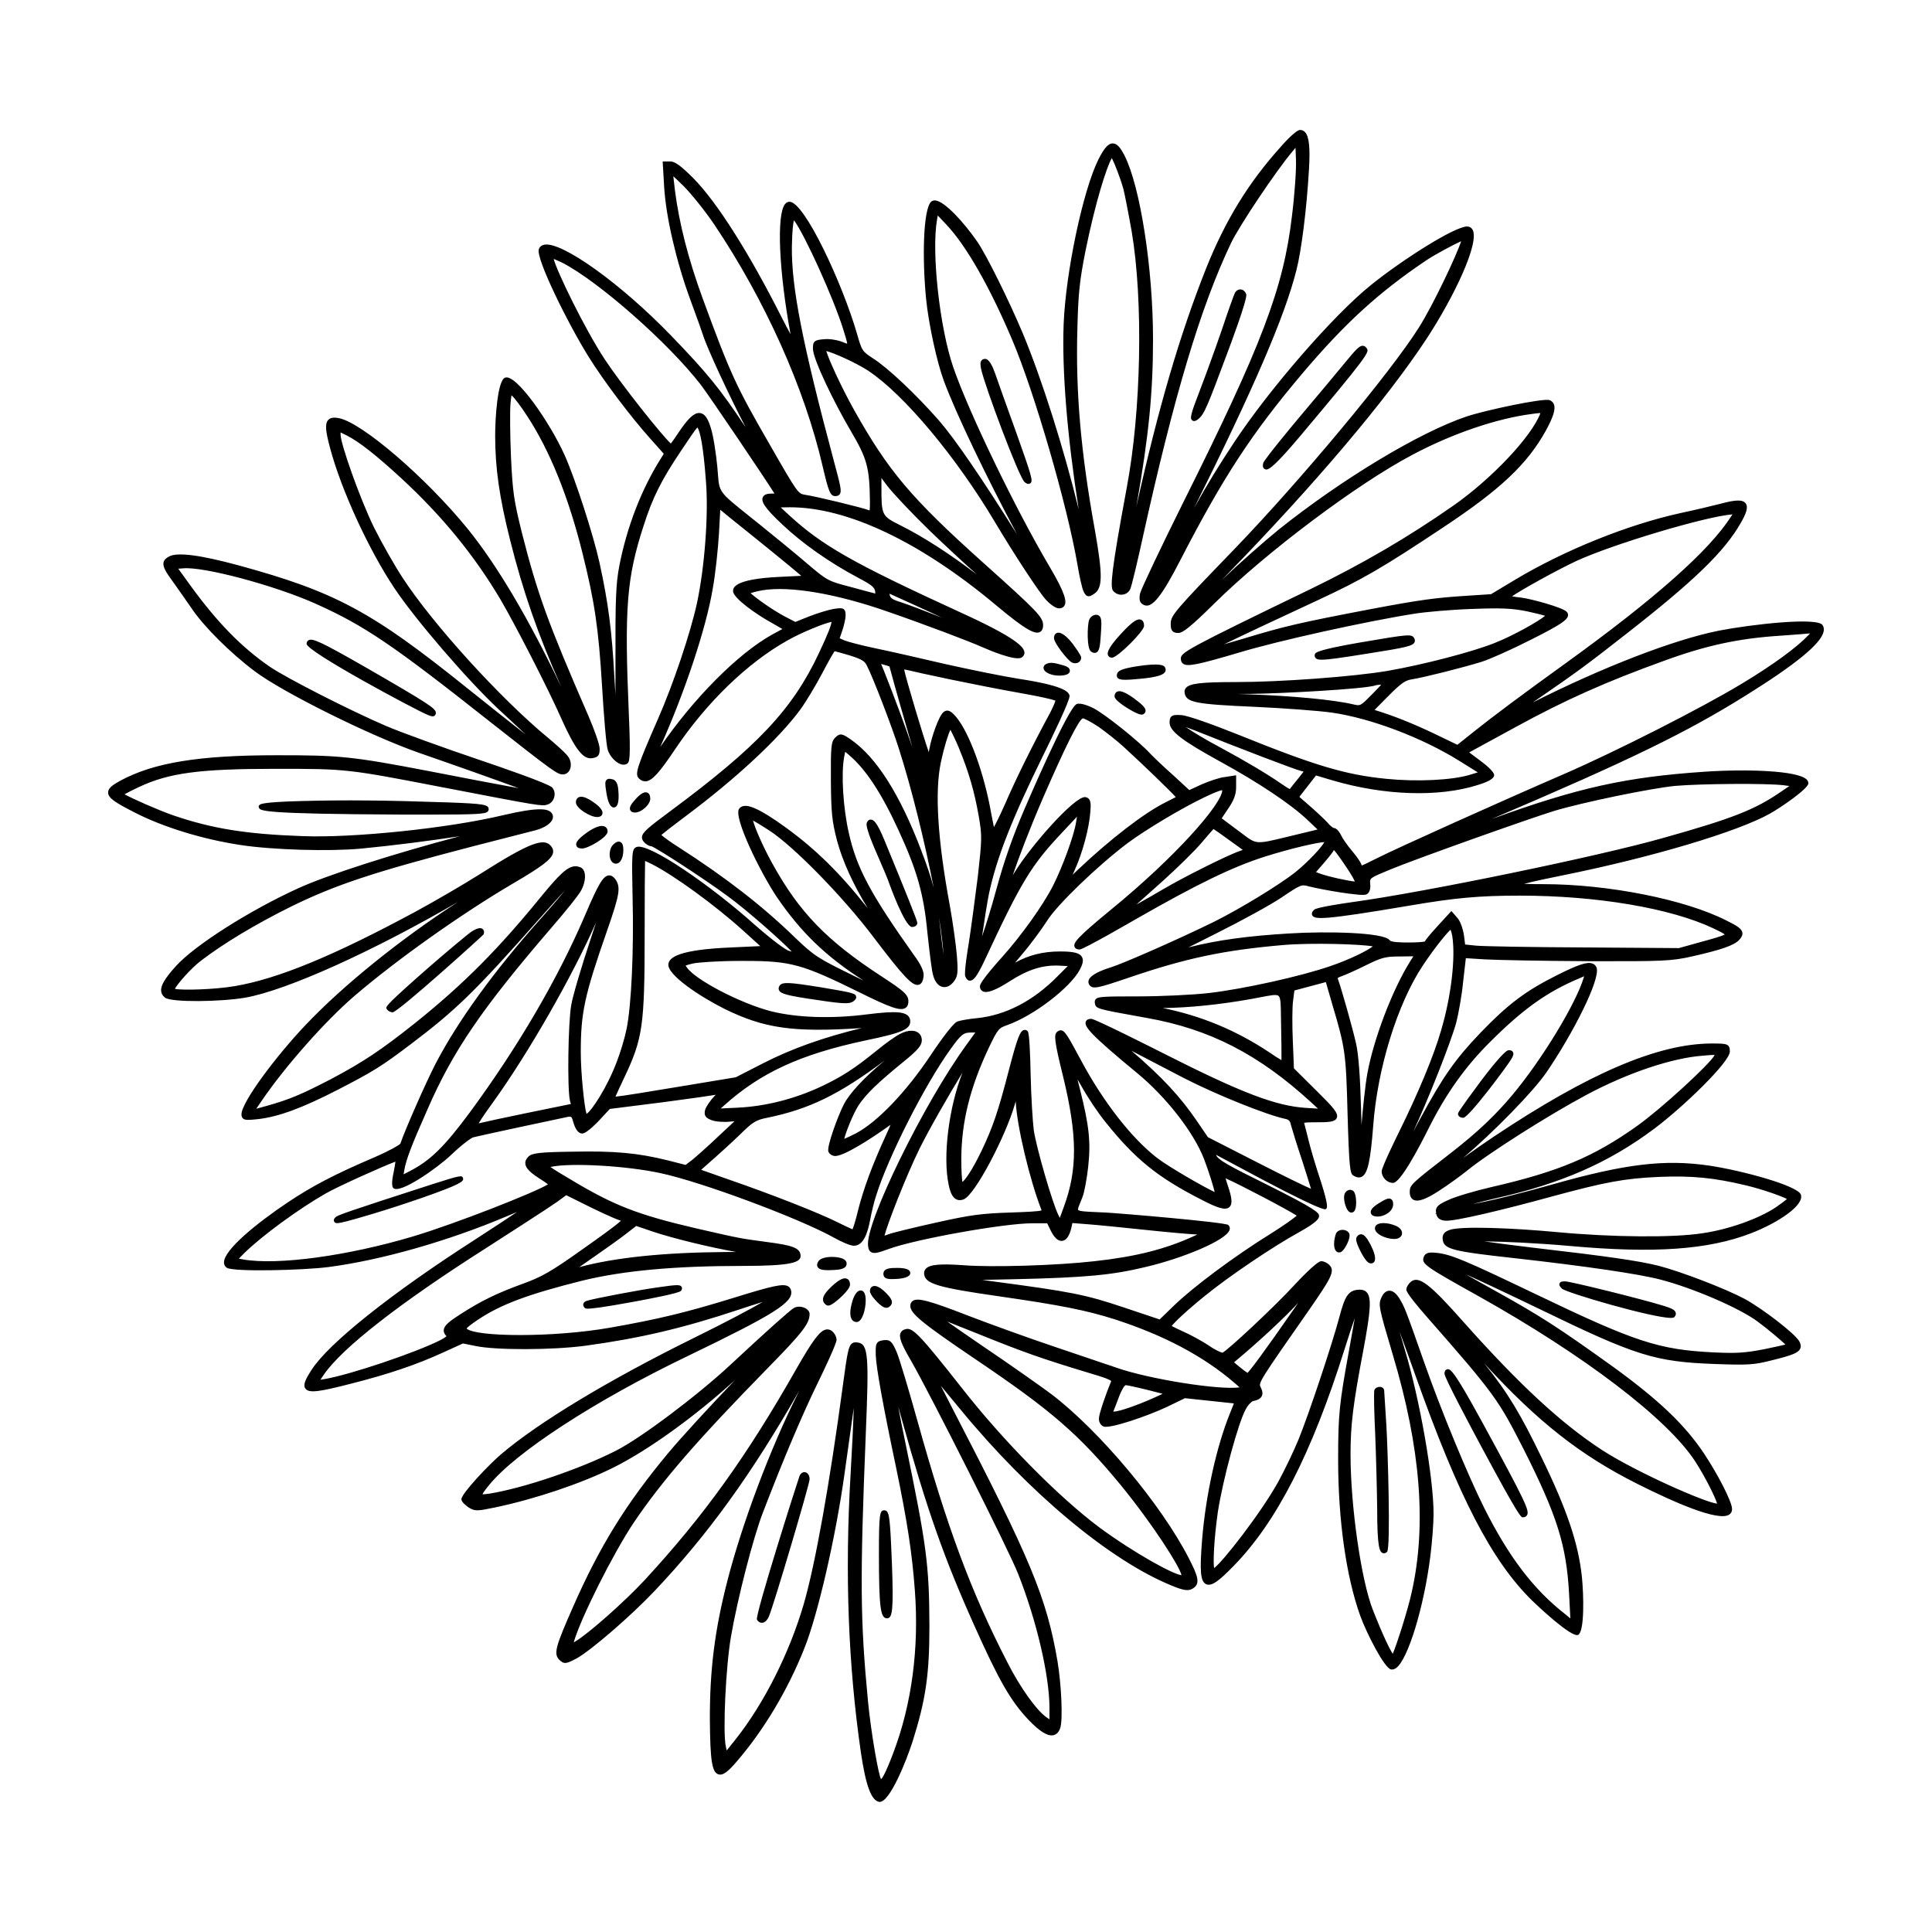 <?xml version="1.0" encoding="UTF-8"?>
<!-- Uploaded to: SVG Find, www.svgrepo.com, Generator: SVG Find Mixer Tools -->
<svg fill="#000000" width="800px" height="800px" version="1.1" viewBox="144 144 512 512" xmlns="http://www.w3.org/2000/svg">
 <path d="m599.35 311.17c-11.789 2.348-30.859 9.734-49.176 19 0.43-0.297 0.902-0.621 1.414-0.973 10.156-6.973 13.008-9.07 23.469-17.27 18.008-14.07 25.922-21.746 30.254-29.328 1.367-2.367 2.106-4.16 1.289-5.219-0.785-1.012-2.602-0.977-6.695 0.133-1.953 0.508-6.676 1.633-10.449 2.434-14.008 3.055-30.875 9.848-44.023 17.738l-6.297 3.785-6.207 0.402c-8.625 0.539-12.73 1.109-25.832 3.582-18.816 3.598-22.59 4.473-33.605 7.805-1.742 0.516-3.512 1.027-5.094 1.484 4.801-2.328 13-6.203 24.809-11.672 11.836-5.5 17.121-8.57 33.273-19.316 15.098-10.004 22.203-16.691 27.148-25.562 1.996-3.652 2.656-5.754 2.191-7.008-0.195-0.527-0.594-0.922-1.16-1.145-1.672-0.594-17.008 2.672-22.012 4.336-12.41 4.176-32.812 16.449-49.625 29.844-4.203 3.41-10.77 9.234-15.332 13.586 0.465-0.48 0.941-0.973 1.43-1.477 23.406-24.066 42.195-46.262 52.895-62.488 7.352-11.215 14.121-25.473 12.242-28.953-0.301-0.559-0.828-0.867-1.465-0.867-3.266 0-16.949 8.66-25.438 15.48-9.945 7.992-26.957 27.57-36.414 41.898-4.082 6.188-6.914 10.793-10.48 17.215 15.887-31.906 23.988-50.734 27.078-62.93 1.367-5.289 2.742-16.297 3.352-26.766 0.352-5.789 0.035-8.75-1.047-9.906-0.352-0.379-0.805-0.574-1.305-0.574-1.215 0-4.848 4.141-5.047 4.375-8.609 9.551-14.738 19.52-19.859 32.309-6.969 17.547-12.582 36.676-18.48 63.086 3.32-19.027 4.41-30.234 4.41-44.359 0-18.66-3.391-40.48-7.562-48.645-0.988-1.918-1.895-3.199-3.117-3.199-1.352 0-2.445 1.613-3.777 4.219-4.109 8.219-8.68 29.852-9.23 43.676-0.469 12.43 0.941 29.617 3.988 49.082-3.875-15.871-9.73-34.496-14.906-46.859-3.648-8.652-9.543-20.52-11.898-23.965-3.562-5.18-8.691-10.812-11.195-11.043-0.539-0.039-0.934 0.172-1.133 0.367-2.09 2.09-2.363 14.992-1.309 25.723 0.656 6.625 2.871 16.816 4.734 21.809 3.246 8.707 11.27 25.453 19.363 40.582-9.387-14.969-16.523-25.375-20.738-30.215-6.055-6.902-13.551-13.961-17.434-16.41-2.828-1.863-2.938-1.941-4.262-6.609-3.809-13.125-13.871-34.895-17.855-34.895-0.316 0-0.777 0.105-1.195 0.621-2.293 2.797-1.605 17.895 1.461 34.477-0.637-1.152-1.441-2.676-2.383-4.527-8.59-17.004-17.062-30.371-23.246-36.676-3.199-3.242-4.981-4.574-6.16-4.574h-2.098l0.395 6.731c0.48 8 3.199 19.746 6.938 29.922 1.582 4.273 3.082 8.48 3.32 9.238 1.031 3.441 7.231 16.711 11.34 24.566-6.832-10.289-10.207-14.41-19.746-24.293-13.297-13.773-28.973-25.008-33.609-24.105-0.711 0.145-1.215 0.551-1.449 1.168-0.922 2.301 7.719 19.793 13.254 28.641 3.93 6.312 11.094 15.809 16.305 21.617l3.551 3.988-0.754 1.203c-5.117 8.066-9.035 18.176-11.027 28.469-0.922 4.785-1.082 8.887-1.023 25.816 0.012 3.379 0.004 6.109-0.012 8.312-0.086-1.293-0.176-2.777-0.277-4.481-0.645-12.328-1.602-19.73-3.941-30.441-1.652-7.481-6.5-22.43-9.262-28.555-3.844-8.543-12.852-21.66-15.781-20.496-1.977 0.727-2.613 10.652-2.613 15.34 0 8.594 1.109 16.344 3.945 27.633 3.449 13.754 7.41 25.125 13.598 39.047-8.52-17.977-17.121-32.5-24.934-42.094-11.02-13.504-27.844-27.961-33.973-29.188-0.961-0.191-2.156-0.309-2.871 0.457-0.887 0.945-0.766 2.816 0.473 7.394 2.906 11.027 10.258 27.043 17.098 37.246 5.488 8.227 19.086 24.043 27.461 31.938 2.43 2.231 5.082 4.711 7.305 6.812-3.359-2.625-8.516-6.711-15.406-12.223-25.371-20.41-35-25.59-60.602-32.598-10.23-2.777-16.273-3.562-18.477-2.387-0.629 0.328-1.305 0.766-1.492 1.559-0.266 1.137 0.559 2.523 2.519 5.199 1.367 1.898 3.566 5.047 4.867 6.938 3.203 4.812 10.273 11.855 16.797 16.75 7.527 5.648 30.746 17.164 43.59 21.625 11.332 3.934 20.809 7.316 26.309 9.34-5.789-1.047-15.297-2.875-23.906-4.551-20.25-3.883-23.648-4.195-40.266-4.176-20.516 0-32.496 1.953-41.348 6.734-2.125 1.16-3.273 2.004-3.258 3.148 0.02 1.461 1.797 2.613 7.141 5.344 7.527 3.856 17.98 7.055 27.973 8.566 8.445 1.289 23.328 1.738 31.855 0.957 8.195-0.781 18.574-2.106 26.207-3.285-17.492 4.629-35.09 10.262-42.824 13.801-12.914 5.879-27.438 15.129-32.387 20.617-2.91 3.231-4.047 5.141-3.914 6.594 0.059 0.684 0.406 1.281 1.047 1.785 1.848 1.273 14.758 1.094 21.227-0.016 11.023-1.934 33.891-12.293 56.426-25.383-14.895 9.586-30.34 21.984-40.336 32.535-7.734 8.113-17.07 20.516-17.07 23.75 0 0.371 0.047 0.801 0.398 1.113 0.543 0.488 1.438 0.441 4.055 0.168 5.547-0.672 11.723-2.961 21.328-7.914 9.117-4.707 11.422-6.144 18.941-11.836 12.246-9.254 17.098-13.984 34.59-33.75 2.938-3.301 5.047-5.668 6.445-7.176-1.91 2.438-5.059 5.984-6.375 7.465-12.344 13.816-22 27.125-27.926 38.496-2.715 5.238-8.395 18.246-9.344 21.207-0.273 0.371-2.594 1.754-6.699 3.547-10.734 4.594-16.617 7.652-23.301 12.133-8.113 5.453-16.777 12.473-16.75 15.82 0 0.598 0.266 1.09 0.754 1.406 1.723 1.129 20.227 0.68 27.016-0.203 14.035-1.848 31.711-6.891 47.277-13.488 0.953-0.406 1.84-0.777 2.629-1.098-2.559 1.719-6.394 4.242-11.309 7.426-22.117 14.207-38.641 27.387-43.137 34.391-1.648 2.539-2.352 4.012-1.648 4.992 0.938 1.301 3.84 0.812 12.086-1.305 9.93-2.516 17.48-5.074 24.488-8.305l5.168-2.352 3.359 0.672c5.297 1.129 20.176 1.098 28.945-0.051 14.535-1.977 25.938-4.648 40.684-9.547 2.644-0.883 4.848-1.582 6.492-2.09-3.266 1.895-9.375 5.164-18.273 9.551-22.477 11.09-41.082 22.305-51.039 30.773-3.238 2.731-10.574 10.484-10.574 11.965 0 0.719 1.133 1.637 1.84 2.137 1.734 1.102 2.324 1.031 7.188 0.023 10.641-2.238 22.934-6.387 31.316-10.578 9.246-4.621 21.555-13.508 32.148-23.145-6.68 6.977-14.398 15.371-17.629 19.262-11.18 13.395-18.277 24.863-25.305 40.895-4.488 10.211-5.231 12.352-3.617 13.961 1.32 1.32 1.984 0.977 4.492-0.309 3.773-2.039 14.43-11.246 20.738-17.906 14.16-14.957 25.781-31.023 38.438-53.223-0.18 0.367-0.367 0.734-0.555 1.113-7.199 14.344-14.652 34.16-18.547 49.316-3.371 13.059-4.719 23.789-4.66 37.039 0.086 10.629 0.555 13.703 2.203 14.305 1.293 0.465 2.754-0.863 4.856-3.309 7.262-8.41 13.652-19.121 18.012-30.152 3.527-8.793 8.266-29.379 10.57-45.887 1.125-8.082 1.93-13.852 2.488-17.719-0.125 4.18-0.434 10.691-0.832 17.422-1.551 26.434-0.656 50.637 2.742 74 1.289 8.656 2.719 12.531 4.785 12.957 0.059 0.012 0.121 0.016 0.18 0.016 2.695 0 7.027-10.742 8.742-16.086 3.481-11.094 4.434-17.652 4.434-30.527-0.059-16.246-0.715-21.246-6.379-48.602-0.84-3.965-1.449-7.113-1.883-9.523 0.262 0.906 0.539 1.906 0.84 2.984 6.715 24.137 11.238 37.012 19.363 55.105 6.438 14.41 9.652 19.996 14.34 24.922 2.961 3.094 5.047 4.363 6.578 4.051 0.82-0.18 1.426-0.797 1.785-1.828 0.801-2.203 0.293-11.828-0.684-17.688-2.906-16.973-7.09-27.031-27.957-67.277-1.164-2.231-2.176-4.211-2.973-5.793 1.371 1.621 3.144 3.754 5.141 6.188 18.199 22.172 39.676 40.094 56.039 46.754 3.031 1.258 4.301 1.465 5.414 0.867 2.336-1.254 1.578-3.32-0.867-8.098-7.332-14.305-23.715-33.852-36.527-43.578-2.656-1.98-10.938-7.828-18.398-12.863-3.742-2.559-6.891-4.742-9.133-6.316 2.223 0.875 5.133 2.035 8.309 3.316 11.668 4.707 16.398 6.43 29.855 10.488 1.648 0.484 5.074 1.496 5.309 2.012-1.301 3.117-3.258 8.672-3.258 9.934 0 0.938 0.523 1.809 1.238 2.074 1.656 0.66 11.688-2.777 16.793-5.195l4.777-2.309 12.973 1.379-0.996 2.5c-3.606 8.867-6.449 21.699-7.422 33.492-0.691 8.559-0.449 11.23 1.074 11.926 1.48 0.664 3.566-1.055 7.141-4.711 11.473-11.652 20.879-30.008 29.594-57.773 1.055-3.359 1.969-6.106 2.644-8.035-0.332 1.961-0.836 4.742-1.484 8.328-2.648 14.496-2.926 17.23-2.926 29.262 0 15.914 2.137 30.969 5.863 41.312 1.656 4.578 6.367 13.852 8.152 14.203 0.441 0.07 0.906-0.047 1.359-0.379 3.144-2.293 7.379-16.184 9.074-29.719 0.465-3.688 0.84-8.691 0.84-11.145 0-9.578-3.672-30.445-7.699-43.781-0.465-1.543-0.918-3.113-1.32-4.535 0.91 2.465 2.223 6.07 4.109 11.352 11.578 32.582 20.273 49.387 31.023 59.957 1.074 1.039 10.523 10.047 12.238 9.074 1.668-0.984 1.449-10.488 0.961-15.359-0.961-8.949-3.965-17.828-10.707-31.676-5.391-11.129-8.781-16.984-15.203-24.922 14.312 15.602 25.512 24.379 40.703 32.008 9.402 4.715 21.215 9.965 24.199 8.121 0.527-0.328 0.805-0.84 0.805-1.484 0-2.019-4.019-9.617-7.481-14.801-5.023-7.531-11.977-14.16-24.008-22.883-14.715-10.566-19.48-13.629-31.887-20.5-3.098-1.715-5.438-3.027-7.184-4.035 3.684 1.656 9.684 4.457 19.398 9.133 25.824 12.531 30.625 14.035 46.707 14.637 8.641 0.297 10.219 0.258 15.16-1.027 5.285-1.301 6.863-1.953 7.356-3.055 0.316-0.715 0.02-1.426-0.23-1.906-1.164-2.125-9.969-8.812-14.469-11.254-5.113-2.731-16.863-7.254-22.871-8.801-5.527-1.352-13.254-2.465-33.086-4.769-5.34-0.637-9.977-1.246-13.094-1.688 5.094 0.035 13.875 0.43 22.777 1.219 22.262 2.012 36.598 1.004 47.926-3.371 7.164-2.762 14.254-7.473 13.203-10.277-0.941-2.348-15.324-6.301-24.227-7.648-11.84-1.734-22.297-0.484-41.484 4.953-8.816 2.5-16.414 4.363-21.262 5.234 1.75-0.473 3.894-1.02 6.051-1.516 17.426-3.91 30-9.422 42.055-18.43 7.547-5.648 20.062-17.664 20.062-20.488 0-2.117-0.848-2.117-4.918-2.117-14.188 0.059-32.5 7.898-57.625 24.672-2.473 1.648-5.531 3.777-8.125 5.652 8.098-6.879 18.672-17.672 22.141-22.793 7.004-10.281 14.305-24.598 13.203-27.664-0.223-0.523-0.59-0.883-1.094-1.062-1.41-0.516-3.879 0.309-9.465 3.129-8.238 4.121-12.965 7.684-20.219 15.234-6.676 6.973-9.961 11.656-15.98 22.797-0.609 1.137-1.215 2.258-1.789 3.32 3.836-8.258 9.836-23.352 11.34-28.742 0.621-2.41 1.508-7.309 1.859-11.027l0.707-6.125 5.055 0.316c3.019 0.176 15.008 0.414 27.398 0.48 19.961 0.055 22.027-0.035 27.504-1.266 7.898-1.789 11.18-2.941 12.523-4.422 0.5-0.562 0.941-1.188 0.789-1.93-0.207-1.027-1.461-1.805-4.191-3.148-10.938-5.586-31.348-9.648-48.523-9.648-1.023 0-3.43 0-5.125-0.086 2.602-0.699 7.481-1.688 10.184-2.238 23.676-4.781 46.273-11.512 54.965-16.363 2.938-1.641 10.191-6.629 10.191-8.047 0-0.262-0.086-0.656-0.504-1.047-2.481-2.316-15.719-2.769-26.934-2.019-20.922 1.41-33.613 4.227-56.473 12.531 36.723-15.652 51.641-22.938 67.312-32.723 13.164-8.188 19.91-13.707 20.625-16.887 0.152-0.672 0.066-1.266-0.246-1.75-1.262-2.18-18.633-0.273-27.664 1.48zm-37.734-18.441c9.691-4.488 34.344-11.859 41.504-12.418-0.117 0.191-0.25 0.395-0.363 0.559l-0.004 0.004c-5.723 8.992-20.066 21.723-43.852 38.902-10.992 7.91-19.172 14-24.293 18.102l-4.387 3.5-4.453-2.144c-5.621-2.75-10.77-4.902-15.316-6.398l-2.176-0.699 3.562-3.606c3.535-3.535 4.559-4.254 6.438-4.519 3.231-0.527 13.312-3.062 18.285-4.602 2.133-0.648 7.965-3.254 13.004-5.809 8.312-4.156 9.793-5.352 9.969-6.457 0.059-0.379-0.066-0.742-0.336-1.012-1.078-1.16-9.441-3.445-12.121-3.769-1.027-0.098-1.828-0.227-2.371-0.344 2.566-1.75 11.602-6.793 16.91-9.289zm-53.895 35.156c-3.152 3.215-3.188 3.215-4.996 2.801-5.168-1.234-15.977-2.266-28.203-2.695-0.887-0.023-1.699-0.055-2.445-0.086 0.969-0.012 2.031-0.02 3.203-0.023 7.418-0.047 31.152-1.285 33.379-2.301l0.004 0.012c0.125-0.051 0.691-0.141 1.375-0.145-0.48 0.562-1.41 1.512-2.316 2.438zm-133.55-85.582c9.438 6.293 23.199 22.742 33.473 40.008 5.164 8.691 11.926 18.969 13.645 20.75 0.984 1.043 2.457 2.16 3.371 2.16 0.84 0 1.25-0.402 1.441-0.742 0.551-0.961 0.453-2.871-3.93-10.262-9.004-15.219-21.406-40.891-25.523-52.824-3.629-10.48-5.848-30.648-4.316-39.238l0.191-1.039 2.238 2.367c5.262 5.559 11.473 16.41 17.48 30.562 5.934 14 14.68 44.16 17.324 59.75 0.398 2.398 1.18 6.273 1.656 7.062 0.23 0.488 0.5 0.973 1.02 1.113 0.559 0.16 1.078-0.168 1.75-0.625 2.238-1.484 2.266-4.969 0.152-16.934-3.719-20.566-5.106-36.484-4.629-53.227 0.23-9.418 0.574-12.688 2.133-20.59 2.602-12.922 5.734-22.742 7.008-24.676 0.684 1.293 2.211 5.164 3.062 8.184 0.293 1.098 1.309 6.254 2.191 11.246 3.094 18.32 2.535 47.504-1.305 67.883-4.121 22.203-4.445 26.383-3.613 27.348 0.613 0.727 1.512 1.113 2.449 1.012 0.871-0.09 1.613-0.578 2.035-1.352 0.434-0.785 2.277-8.805 3.336-13.672 8.348-37.805 15.34-61.156 23.391-78.082 2.188-4.609 11.949-19.184 16.328-24.371l0.797-0.945 0.117 3.129c0.121 2.578-0.367 9.426-1.062 14.941v0.004c-2.246 19.133-7.906 34.047-28.848 75.984-5.812 11.684-11.145 22.918-11.422 24.098-0.223 1.43-0.266 2.488 1.176 3.062 2.086 0.789 4.676-2.508 9.582-12.078 11.289-21.867 18.785-33.348 32.098-49.133 11.383-13.453 20.293-21.609 32.891-30.102 2.156-1.484 7.394-4.273 9.355-5.148-1.078 3.465-7.391 16.895-11.254 22.969-7.523 11.895-31.27 40.406-48.875 58.668-15.887 16.438-16.832 17.547-16.832 19.77 0 1.602 0.316 2.414 2.055 2.414 1.02 0 2.898-1.273 9.48-7.793 13.809-13.633 37.82-31.668 52.438-39.383 10.539-5.629 22.445-9.691 31.848-10.879 0.648-0.09 1.641-0.227 2.16-0.238-0.012 0.031-0.023 0.066-0.035 0.105-2.328 6.16-12.93 17.387-23.148 24.512-11.855 8.273-23.789 15.25-37.562 21.957-33.277 16.086-34.555 16.906-34.555 18.531 0 0.586 0.195 1.027 0.578 1.316 1.152 0.863 3.824 0.336 14.984-2.973 10.195-3.082 33.629-8.266 46.43-10.273 2.836-0.453 9.574-1.059 15.094-1.246 7.926-0.301 10.676-0.176 14.715 0.641 2.262 0.484 3.961 0.934 4.746 1.164-1.648 1.406-8.254 5.168-13.234 7.152-5.824 2.363-18.895 5.777-28.539 7.457-9.191 1.551-28.391 2.961-40.285 2.961-9.105 0-12.176 0.367-13.156 1.566-0.316 0.387-0.418 0.855-0.312 1.379 0.441 2.449 2.84 2.922 18.32 3.606 7.719 0.344 17.195 1.047 20.691 1.543 10.305 1.484 23.855 6.613 33.719 12.758l4.949 3.078-2.18 0.664c-4.715 1.414-13.996 1.859-22.062 1.047-10.812-1.066-18.898-3.481-39.324-11.734-6.109-2.445-13.281-5.082-15.07-5.16-1.266-0.059-2.074-0.09-2.586 0.387-0.422 0.402-0.457 0.988-0.457 1.605 0 2.254 3.273 4.769 13.473 10.367 10.035 5.492 18.637 11.234 23.008 15.371l2.731 2.594-8.418 2.035c-7.844 1.898-7.836 1.898-11.465-0.871l-5.523-4.125 1.684-2.523c1.535-2.211 2.137-3.812 2.137-5.715v-3.168l-3.008 0.465c-1.422 0.137-4.223 1.109-6.152 1.961l-3.25 1.492-4.281-3.949c-2.621-2.312-5.305-4.898-6.074-5.719-2.883-3.18-12.027-10.496-15.055-12.035-0.527-0.266-3.238-1.57-4.422-1.098-2.281 0.84-13.391 26.777-13.859 27.875-3.027 7.008-5.43 13.844-7.344 20.902-1.484 5.438-2.887 9.926-3.883 12.797 0.535-3.734 1.395-9.219 1.832-11.309 2-9.406 6.019-19.668 14.344-36.613 2.188-4.434 7.238-14.855 7.012-15.852-0.203-1.164-1.926-2.731-13.547-4.5-3.824-0.609-12.449-2.336-19.227-3.859-6.856-1.613-15.27-3.508-18.75-4.227-3.559-0.746-7.098-1.676-8.027-2.039l-1.371-0.598 0.645-1.891c0.449-1.289 0.926-3.195 0.926-4.191 0-0.59 0-1.195-0.441-1.578-0.504-0.434-1.219-0.348-2.793-0.109-1.375 0.238-4.223 1.117-6.488 1.996l-3.598 1.441-2.836-1.473c-3.133-1.652-7.719-4.918-9.012-6.152 0.562-0.203 1.629-0.488 3.117-0.766 7.211-1.203 19.594 0.887 33.117 5.629 10.016 3.461 21.547 7.84 25.172 9.441 1.445 0.641 8.715 3.773 10.41 2.75 0.707-0.449 0.77-1.047 0.746-1.367-0.098-1.375-2.09-3.82-16.766-10.504-28.707-13.168-36.824-17.773-45.695-25.941l-2.121-1.969 2.348-0.035h0.145c15.215 0 34.59 9.215 54.582 25.965 8.012 6.723 10.293 7.688 11.566 7.113 0.59-0.277 0.887-0.887 0.887-1.824 0-2.133-1.492-3.688-15.973-16.652-19.004-17.051-25.074-24.242-34.188-40.52-3.461-6.207-6.715-13.438-7.305-15.492 1.836 0.426 7.769 3.035 11.211 5.273zm115.3 106.19-1.594 2.019c-0.902 1.074-1.684 2.09-2.074 2.602-0.379-0.188-1.109-0.609-2.141-1.344-3.984-2.75-9.645-6.117-16.359-9.734-3.738-1.977-7.148-4.047-9.074-5.356 0.926 0.324 1.934 0.715 2.422 0.902 11.023 4.41 26.66 10.41 28.145 10.73zm-2.152 26.625c-4.273 3.379-14.797 9.793-21.652 13.195-9.406 4.609-24.027 11.055-27.449 12.098-2.289 0.715-5.133 1.867-5.68 3.285-0.16 0.418-0.125 0.832 0.105 1.234 0.887 1.328 2.16 1.004 10.66-1.895 15.113-5.141 25.02-7.227 40.773-8.594 7.586-0.645 20.652-0.227 23.734 0.359-1.422 1.125-6.047 3.461-11.332 5.254-7.715 2.672-23.016 6.062-32.102 7.109-4.152 0.48-12.676 0.887-18.605 0.887-9.418 0-10.809 0.051-11.418 0.781-0.316 0.383-0.23 0.828-0.211 0.957 0.246 1.543 0.246 1.543 12.715 3.785l1.059 0.191c16.688 2.949 29.754 9.68 43.699 22.504l1.668 1.535-3.047-0.191c-8.035-0.469-17.242-3.981-37.883-14.445-1.855-0.941-18.152-9.168-19.141-9.168-0.789 0-1.285 0.258-1.473 0.762-0.465 1.301 1.324 3.481 13.617 13.617 7.707 6.352 14.992 15.707 17.719 22.758 1.32 3.473 2.453 7.164 2.828 8.77-2.867-1.293-12.465-6.856-15.234-9.02-6.762-5.219-14.305-14.883-20.172-25.852-3.481-6.465-4.254-7.84-5.269-7.984-0.586-0.082-1.004 0.324-1.203 0.523-0.719 0.727-0.578 2.504 1.676 11.598 3.836 15.695 3.883 24.781 0.203 34.727l-1.043 2.852-0.363-0.719c-1.551-3.043-5.828-17.781-6.539-22.516-0.297-2.371-0.711-9.059-0.832-14.863-0.102-4.938-0.316-10.918-0.781-11.375-0.273-0.273-0.543-0.344-0.754-0.344-0.102 0-0.188 0.016-0.25 0.035-0.977 0.266-1.676 1.797-3.91 10.348-2.898 11.227-4.277 15.305-7.391 21.828-2.488 5.133-4.266 7.547-4.996 8.086-0.137-0.777-0.293-2.891-0.293-6.203 0.059-9.754 2.312-18.828 7.316-29.414 2.453-5.078 2.594-5.133 4.934-5.984 6.891-2.438 16.555-9.82 19.141-14.629 0.613-1.133 1.16-2.43 0.562-3.43-0.621-1.039-2.195-1.422-5.82-1.422-4.438 0-8.34 0.977-11.875 2.977 0.551-0.672 1.168-1.414 1.703-2.055 2.473-2.852 5.453-7.012 6.785-9.062 2.59-4.195 13.438-14.645 21.488-20.695 4.988-3.652 14.172-9.129 20.062-11.957 2.672-1.285 4.309-1.934 4.867-1.934-0.141 3.703-12.293 17.602-29.684 31.805-9.012 7.394-9.828 8.68-9.465 9.688 0.168 0.469 0.629 0.711 1.359 0.711 1.004 0 14.574-7.856 14.707-7.934 16.398-9.391 25.703-13.906 34.32-16.66 6.957-2.207 13.891-3.762 15.82-3.871-0.719 1.336-3.992 4.973-7.656 7.957zm10.188-5.84c0.465 0.504 1.41 1.703 3.301 4.539 1.535 2.309 2.07 3.332 2.231 3.789-1.512-0.105-7.023-1.266-9.445-2.168l-0.84-0.328 2.098-2.418c1.645-1.91 2.348-2.883 2.656-3.414zm17.629 28.195 3.422-0.047-0.805 1.273c-4.711 7.492-9.715 20.57-11.387 29.785-0.543 2.957-1.188 9.07-1.551 13.621-0.039-1.238-0.082-2.613-0.117-4.125-0.242-8.828-0.676-14.531-1.324-17.426-0.918-4.102-3.918-14.676-4.801-17.074-0.074-0.16-0.074-0.23-0.07-0.242 0.016-0.035 0.145-0.238 1.137-0.562 0.988-0.352 3.898-1.648 6.492-2.941 4.059-2.008 5.066-2.262 9.004-2.262zm-31.531 27.465c-0.707-0.387-1.875-1.109-3.281-2.098-8.785-5.82-18.027-9.656-28.18-11.699 7.031-0.086 15.105-0.91 23.363-2.383 0.969-0.176 1.828-0.344 2.594-0.488 2.594-0.504 4.152-0.812 4.715-0.359 0.598 0.488 0.621 2.348 0.648 5.438 0.012 0.855 0.02 1.812 0.047 2.898 0.09 3.945 0.109 7.215 0.094 8.691zm5.523 26.758c1.23 3.84 1.953 6.168 2.309 7.352-1.914-0.832-6.523-3.055-13.141-6.438l-14.188-7.246-2.828-4.152c-4.398-6.484-9.238-11.719-17.434-18.75l4.422 2.301c2.906 1.512 6.453 3.359 9.574 4.988h0.004c8.414 4.328 21.914 9.758 26.754 10.762 0.938 0.188 1.281 0.527 1.477 1.508 0.246 0.879 1.527 5.164 3.051 9.676zm-19.738 6.504c-0.293-0.84-0.48-1.484-0.59-1.934 3.426 1.477 16.293 8.227 18.852 9.898-0.883 0.766-3.352 2.551-6.82 4.727-9.609 5.953-20.723 14.223-25.859 19.234l-3.652 3.543-9.391-3.148c-10.328-3.461-13.941-4.18-35.145-6.988l-2.508-0.344 8.688-0.188c18.652-0.422 25.773-1.09 34.625-3.231 9.668-2.266 21.508-7.078 22.277-9.879 0.133-0.465 0.012-0.906-0.352-1.258-0.84-0.734-28.391-3.078-32.684-3.309l-1.844-0.082c-2.805-0.121-5.023-0.211-5.273-0.609-0.145-0.23 0.289-1.281 0.711-2.293l0.418-1.027c0.535-1.27 1.199-5.078 1.531-8.027 0.727-6.644 0.281-10.871-2.156-20.57-0.25-0.973-0.484-1.879-0.68-2.68 0.406 0.695 0.785 1.34 1.004 1.715 1.641 2.984 4.523 7.297 6.43 9.609 7.848 9.824 13.789 14.629 25.418 20.566 4.519 2.352 6.379 2.848 7.387 1.988 1.004-0.859 0.594-2.824-0.387-5.715zm-73.957-0.086c0.422 2.031 1.039 3.203 1.93 3.688 0.578 0.316 1.258 0.332 2.004 0.047 3.047-1.18 11.125-16.762 13.527-25.035l0.277-0.938c0.316 6.504 3.699 20.809 6.867 28.887-0.836 0.297-4.383 0.43-8.125 0.562-7.785 0.242-10.766 0.641-19.926 2.691-5.891 1.309-11.504 2.68-12.543 3.074-0.414 0.18-0.77 0.297-1.039 0.363 0.684-2.852 5.582-15.48 9.23-22.945 2.434-4.953 7.805-14.312 11.43-20.258-3.602 9.18-5.289 22.23-3.633 29.863zm-31.906-8.922c0.289 0.672 1.055 1.16 1.828 1.16 2.231 0 8.914-4.137 14.652-8.281-0.262 0.648-0.66 1.551-1.184 2.691-3.664 7.977-5.969 14.191-7.477 20.164-0.555 2.352-1.117 4.137-1.422 4.856-0.672-0.281-2.117-0.953-3.863-1.824-4.801-2.43-17.531-7.438-28.984-11.391l-7.262-2.559 3.898-3.449c2.586-2.293 5.984-5.457 7.566-7.031 2.316-2.207 3.371-2.793 5.941-3.289 11.191-2.289 19.055-6.109 31.18-15.16 0.031-0.02 0.059-0.047 0.098-0.07-5.367 4.422-9.387 8.73-10.906 11.715-1.547 3.066-4.523 11.098-4.066 12.469zm7.312-4.852c-1.406 0.727-2.469 1.203-3.102 1.461 0.418-1.797 2.312-6.555 3.793-8.879 2.004-3.012 5.023-5.934 11.945-11.578 3.734-3.027 4.816-4.297 4.816-5.668 0-0.922-0.398-1.672-1.117-2.106-0.453-0.277-1.02-0.414-1.641-0.414-0.898 0-1.918 0.277-2.957 0.82-1.145 0.543-3.859 2.469-6.309 4.481-5.836 4.734-9.129 6.867-14.68 9.496-7.078 3.305-14.73 5.238-22.129 5.594l-4.465 0.211 0.75-0.664c9.77-8.82 20.359-13.703 37.777-17.398 9.34-1.949 12.004-2.891 11.68-5.344-0.344-2.469-3.906-2.465-11.289-1.551-9.395 1.219-18.742 0.922-25.633-0.82-8.102-2.109-19.949-8.281-22.242-11.578-0.121-0.18-0.258-0.383-0.344-0.523 0.328-0.137 1.059-0.324 1.867-0.527 1.422-0.328 6.918-0.699 12.531-0.699h1.328c12.262 0 15.262 0.906 30.328 8.324 8.227 4.09 10.844 4.977 12.184 4.152 0.801-0.5 0.801-1.477 0.801-1.797 0-1.758-1.352-2.82-7.129-6.594-14.488-9.445-21.781-16.969-28.879-29.816-2.711-4.887-4.715-9.668-5.168-11.48 0.832 0.453 2.344 1.359 4.277 2.621 6.41 4.133 19.543 17.551 27.559 28.164 8.098 10.68 10.445 13.18 12.09 12.742 0.922-0.246 1.168-1.352 1.285-2.281 0.145-1.25-0.73-3.129-2.672-5.734-11.41-16.07-15.098-22.988-17.145-32.195-1.512-6.613-2.07-15.629-1.25-20.082l0.277-1.449 0.961 0.801c4.473 3.773 8.672 10.152 13.215 20.062 4.898 10.625 6.676 16.957 7.621 27.105 0.734 6.758 1.203 10.223 1.5 11.203 0.434 1.734 1.344 2.875 2.5 3.141 0.984 0.227 2.023-0.23 2.887-1.285 1.16-1.43 1.281-2.363 0.91-7.109-0.238-2.836-1.066-8.73-1.855-13.148-3.231-17.422-4.031-30.184-2.383-37.938 0.945-4.418 1.965-7.512 2.539-8.66 0.438 0.816 1.238 2.457 2.156 4.606 2.695 6.531 4.203 11.699 5.371 18.426 0.883 5.133 0.82 5.984-0.242 15.637-0.754 5.984-1.797 13.855-2.434 17.938-0.016 0.074-1.324 7.773-0.922 8.715 0.105 0.281 0.434 1.145 1.234 1.168 0.906-0.031 1.75-0.812 3.969-5.531 9.633-20.695 12.316-25.113 20.531-33.797l3.871-4.133-0.25 1.523c-0.527 3.426-3.535 11.699-6.066 16.703-2.641 5.223-8.43 13.32-13.766 19.25-0.23 0.25-5.637 6.203-5.637 7.441 0 0.82 0.449 1.188 0.715 1.336 0.414 0.227 1.664 0.906 7.094-2.59 4.918-3.164 8.898-4.445 13.43-4.18l2.035 0.105-2.867 2.867c-6.332 6.398-13.668 10.184-21.195 10.938-2.047 0.18-4.352 0.598-5.168 0.871-1.523 0.586-6.516 8.07-7.078 8.922-6.508 9.754-14.094 17.691-19.816 20.727zm-35.027-33.074c10.559 5.223 18.203 6.41 36.555 5.18-10.055 2.43-18.586 5.473-26.035 9.281l-7.344 3.762-13.879 2.301c-10.262 1.715-16.066 2.648-18.012 2.84 0.414-0.934 1.215-2.684 2.328-5.043 4.906-10.289 5.414-13.82 5.414-37.742 0-11.133 0.055-17.531 0.117-19.695 0.52 0.242 1.215 0.574 1.828 0.867 5.941 3.031 16.762 10.914 24.121 17.566l4.578 4.144-7.453 0.344c-14.676 0.59-16.672 2.797-16.898 4.402-0.422 2.824 8.328 8.594 14.68 11.793zm49.172-72 0.586 2.019c0.082 0.277 0.156 0.551 0.238 0.82-1.965-5.758-4.672-13.055-7.551-20.328l-0.75-1.824 0.621 0.18c0.676 0.156 1.285 0.371 1.586 0.492 0.168 0.57 0.586 2.109 1.027 3.727l0.25 0.926c0.633 2.332 2.363 8.324 3.992 13.988zm-1.379-17.84c0.195 0.012 0.469 0.047 0.801 0.125 0.91 0.246 6.117 1.391 11.457 2.508 5.164 1.078 13.684 2.754 18.992 3.688 4.742 0.836 7.91 1.57 8.848 1.918-0.109 0.414-0.457 1.324-1.258 2.934-5.094 9.445-9.184 17.734-12.156 24.605-1.352 3.023-2.309 4.941-2.891 5.984-0.203-0.992-0.469-2.363-0.672-3.394-1.844-10.629-5.75-21.461-9.305-25.766-0.719-0.816-1.508-1.715-2.387-1.715-0.316 0-0.645 0.117-0.988 0.398-1.281 1.055-3.176 6.594-3.734 9.664-0.055 0.352-0.121 0.664-0.18 0.941-1.59-4.57-5.918-19.016-6.527-21.891zm-1.422 20.887c3.465 10.801 6.973 25.148 9.27 37.023-0.73-2.918-1.738-5.805-3.379-10.141-5.598-14.691-11.82-24.488-18.488-29.141-2.266-1.57-2.91-1.926-4.254-0.586-1.066 1.066-1.199 2.348-1.137 11.395 0.059 8.504 0.289 10.734 1.629 15.922 1.473 5.453 4.242 11.539 8.137 17.91-7.418-9.402-13.773-15.609-21.613-21.32-7.719-5.637-10.156-5.992-11.316-5.773-0.516 0.098-0.926 0.363-1.184 0.766-1.492 2.316 5.656 16.812 9.941 23.242 6.394 9.391 13.027 15.836 23.086 22.258-0.691-0.332-1.414-0.684-2.18-1.055-10.082-4.926-10.836-5.41-16.078-10.414-8.504-8.273-18.254-15.836-30.676-23.816-2.332-1.465-4.027-2.727-4.676-3.316 0.867-0.734 3.281-2.613 6.621-5.109 13.273-9.93 24.574-20.449 30.23-28.148 1.457-2 4.098-6.383 5.879-9.773 1.543-2.977 2.734-5.008 3.184-5.668 0.621 0.152 2.098 0.555 3.926 1.098 3.269 1.012 4.035 1.562 4.566 2.613 1.609 3.008 6.746 16.434 8.512 22.035zm10.656 44.777c0.641 3.996 1.062 7.422 1.188 9.93-0.281-2.152-0.551-4.5-0.684-5.664-0.172-1.586-0.336-2.988-0.504-4.266zm38.848-31.844c-0.055-0.012-0.109-0.016-0.172-0.016-2.922 0-14.203 12.801-18.516 19.75-0.211 0.344-0.414 0.66-0.605 0.953 1.355-4.066 4.367-12.004 7.785-19.941 6.039-13.957 9.688-21.23 10.777-21.629 0.359 0.023 2.098 0.867 4.289 2.328 1.949 1.402 4.875 3.699 6.414 5.117 5.691 5.215 12.273 11.598 13.941 13.43-0.594 0.312-1.586 0.82-2.793 1.426-5.629 2.812-14.531 9.668-23.23 17.891l-1.328 1.266 0.492-1.082c2.141-4.691 3.914-11.285 4.219-15.68 0.145-1.949 0.262-3.484-1.273-3.812zm33.898 8.457c0.574 0.363 1.926 1.281 4.203 2.953l3.562 2.574-0.836 0.309c-3.316 1.125-14.953 6.996-20.047 9.984-2.246 1.328-5.281 3.066-7.332 4.207 1.812-1.621 4.566-4.09 7.18-6.41 3.531-3.195 8.293-7.805 10.172-10.055 1.363-1.621 2.566-2.988 3.098-3.562zm-117.07-54.641 2.832 1.633-2.762 1.492c-9.047 5.043-20.781 16.871-29.629 29.789 6.465-14.359 12.141-31.391 13.898-41.797 0.742-4.019 1.445-10.797 1.676-14.773l0.348-6.316 0.629 0.516c0.641 0.555 2.594 2.125 4.863 3.945l2.949 2.371c3.883 3.141 8.141 6.578 10.223 8.316l2.812 2.359-5.703 0.277c-12.379 0.578-12.379 2.992-12.379 3.785-0.008 1.797 6.059 6.109 10.242 8.402zm31.219-7.727c2.418 1.059 9.965 4.527 13.078 5.965 0.266 0.121 0.523 0.246 0.785 0.367-4.578-1.793-9.359-3.613-10.918-4.098-2.301-0.707-2.734-1.145-2.891-1.879-0.027-0.129-0.043-0.25-0.055-0.355zm-2.144-28.449v-2.207l1.484 1.996c1.512 1.996 6.555 7.336 11.246 11.906 3.707 3.566 8.941 8.453 12.555 11.664-7.152-5.445-14.152-9.969-20.043-12.918-5.242-2.625-5.242-2.625-5.242-10.441zm-47.383-49.824c-3.793-10.395-6.195-19.75-7.34-28.582-0.156-1.438-0.316-2.793-0.43-3.769 0.594 0.543 1.457 1.359 2.625 2.5 2.215 2.215 5.918 6.848 8.246 10.312 13.457 20.035 23.922 43.371 28.695 64.027 1.562 6.621 1.988 7.918 3.352 7.918 0.242 0 0.805 0 1.16-0.465 0.59-0.77 0.312-2.023-1.5-8.715-8.359-31.281-11.281-46.164-11.16-56.863 0.086-4.621 0.359-6.387 0.551-7.059 2.836 3.769 10.465 20.598 13.035 28.828 0.504 1.602 1.023 3.254 1.078 3.894-0.328-0.086-0.887-0.316-1.195-0.449-1.355-0.539-3.562-0.898-4.863-0.754-2.519 0.191-3.098 0.453-3.023 2.621 0.133 2.84 5.367 13.738 9.961 21.582 4.402 7.457 5.027 9.738 5.144 18.773 0 0.645 0 1.883-0.09 2.414-0.016-0.004-0.023-0.012-0.039-0.02-1.48-0.641-14.277-3.742-17.098-4.144-1.785-0.297-1.891-0.316-9.133-12.957-9.207-15.957-10.551-18.879-17.977-39.094zm-25.938 16.164c-5.25-7.961-12.664-23.207-13.539-26.605 0.516 0.203 1.309 0.535 2.262 0.992 9.629 4.938 28.184 21.289 36.773 32.41 2.414 3.199 16.918 24.66 19.469 28.758-0.223 0.016-0.5 0.031-0.828 0.031-0.465 0-1.879 0-2.273 1.004-0.418 1.047 0.309 2.613 5.168 7.16 5.367 5.074 12.516 10.09 20.129 14.141 3.691 1.934 4.301 2.535 4.488 3.57 0.039 0.293 0.055 0.484 0.055 0.609 0 0-0.004 0-0.012-0.004-0.469-0.105-3.231-0.84-6.883-1.84-5.602-1.457-5.91-1.629-11.047-5.992-3.004-2.578-8.715-7.266-12.504-10.305l-3.098-2.484c-7.805-6.242-7.805-6.242-8.168-10.977-0.047-0.57-0.098-1.211-0.16-1.93-0.328-3.441-1.031-8.195-1.688-10.23-0.785-2.664-1.637-3.883-2.848-4.066-0.102-0.016-0.195-0.02-0.297-0.02-1.441 0-3.055 1.57-5.598 5.406-0.816 1.246-1.516 2.207-1.891 2.684-2.269-2.019-13.066-15.586-17.512-22.312zm-53.141 214.94c0.52-2.941 1.848-6.438 6.203-16.273 6.727-15.418 14.375-26.621 32.734-47.957 3.461-3.988 7.441-8.883 7.996-10.055 0.918-1.742 1.219-3.738 0.75-4.957-0.266-0.691-0.707-0.977-1.023-1.098-0.438-0.172-0.863-0.258-1.285-0.258-2.133 0-4.359 2.262-9.129 8.062-11.352 13.957-20.695 23.332-33.332 33.453-9.133 7.262-13.758 10.344-22.496 14.977-7.551 3.891-10.691 5.285-16.953 7.031l-2.684 0.734 1.473-2.156c6.195-9.09 16.738-21.004 24.516-27.711 11.215-9.621 28.566-21.926 42.195-29.91 7.5-4.387 10.039-6.324 10.449-7.961 0.125-0.516 0.051-1.012-0.242-1.484-1.84-2.91-5.621-1.516-19.25 7.125-4.141 2.625-11.73 7.043-16.914 9.855-21.699 11.707-36.461 17.801-47.867 19.738-5.41 0.938-14 1.145-15.922 0.742 0.672-1.34 4.07-5.254 6.832-7.41 6.121-4.68 14.398-9.656 23.926-14.391 11.879-5.82 21.824-9.113 48.355-16.016 7.672-1.965 15.109-3.871 16.488-4.227 2.469-0.676 4.207-1.875 4.539-3.129 0.156-0.59-0.004-1.164-0.453-1.613-0.898-0.898-3.125-1.512-12.844 0.785-14.297 3.414-39.574 6.055-53.066 5.516-14.977-0.535-23.973-1.988-34.371-5.559-3.875-1.359-10.664-4.363-12.75-5.523 0.734-0.422 2.074-1.117 3.828-1.934 7.949-3.738 16.055-4.82 36.133-4.82 18.973 0 18.973 0 44.605 4.953l0.48 0.09c24.859 4.793 25.605 4.906 27.004 4.445 0.84-0.258 1.508-0.945 1.785-1.855 0.293-0.934 0.117-1.926-0.434-2.606-0.68-1.023-14.438-5.727-18.641-7.148-10.152-3.426-21.367-7.492-25.527-9.262-9.516-4.098-26.164-12.582-30.703-15.645-7.508-5.16-14.008-11.809-21.078-21.559l-3.211-4.445 1.215-0.09c5.394-0.562 24.383 4.539 35.129 9.344 12.973 5.824 20.305 10.781 46.145 31.207 16.852 13.266 17.945 14.055 19.422 14.055 0.742 0 1.379-0.387 1.762-1.066 0.543-0.977 0.457-2.367-0.207-3.449-0.574-0.984-3.652-3.672-5.375-5.109-12.59-10.344-30.648-30.203-38.652-42.508-2.133-3.254-5.531-9.23-7.57-13.316-3.824-7.836-8.855-22.199-8.855-24.586v-0.594l1.641 0.801c3.285 1.676 7.758 5.184 14.488 11.383 10.723 9.895 19.285 20.355 26.18 31.977 3.684 6.238 12.559 23.426 16.262 31.82 3.559 7.934 5.672 10.621 7.977 10.359 1.734-0.223 2.168-0.77 2.098-2.684-0.074-1.23-1.566-5.305-2.969-8.539-10.68-24.547-13.473-32.223-17.574-48.316-2.207-8.898-2.484-10.809-2.953-20.395-0.242-5.914-0.297-12.227-0.121-14.066 0.098-0.926 0.18-1.719 0.262-2.176 0.082 0.066 0.16 0.133 0.238 0.195 0.555 0.508 2.289 2.777 3.879 5.234 6.051 9.227 11.008 21.508 14.727 36.512 3.203 12.871 4.219 19.75 5.152 35.035 0.438 7.492 1.098 15.734 1.516 17 0.551 1.652 2.004 3.269 3.387 3.762 0.816 0.289 1.379 0.105 1.684-0.082 0.719-0.402 1.043-1.148 0.5-13.543-1.184-27.906-0.555-35.789 3.953-49.625 2.352-7.356 4.641-11.945 9.801-19.648l0.18-0.266c2.297-3.43 3.68-5.496 4.254-6.066 0.016 0.023 0.035 0.055 0.047 0.074 0.605 0.945 1.48 4.191 2.223 14.281 0.691 8.699-0.328 22.504-2.367 32.117-1.684 7.824-6.312 21.594-10.312 30.688-5.668 12.949-6.238 14.727-5.098 15.863 0.578 0.578 1.18 0.789 1.855 0.762 1.664-0.168 3.559-2.254 7.801-8.59 8.293-12.348 19.133-22.832 29.766-28.773 3.586-2.051 9.895-4.613 11.629-4.887-0.047 0.707-0.734 2.769-3.352 8.297-7.039 14.965-16.32 24.801-39.715 42.109-5.598 4.156-7.027 5.359-7.164 6.551-0.07 0.605 0.242 1.055 0.523 1.387 0.465 0.535 1.32 1.098 1.914 1.098h0.016c1.188 0.324 13.578 8.332 20.062 13.094 5.453 3.941 14.852 12.348 17.184 14.855-0.215-0.051-0.469-0.117-0.75-0.211-0.855-0.258-4.055-2.523-9.039-6.883-11.477-10.309-28.223-21.902-31.363-20.633-1.23 0.523-1.293 1.395-1.039 13.324 0.359 13.977-0.312 28.652-1.594 34.895-0.473 2.363-1.656 6.316-2.644 8.82-2.602 6.84-6.672 12.934-7.977 13.68-0.539-1.668-1.516-10.609-1.516-16.375 0-10.5 0.988-15.043 7.043-32.391 3.293-9.461 3.594-11.34 2.106-13.438-0.211-0.273-0.875-1.117-1.777-0.988-1.465 0.188-2.742 2.336-6.203 10.461-7.188 16.816-17.715 34.848-30.441 52.16-6.891 9.332-10.676 13.023-16.203 15.82l-1.477 0.77zm43.914-18.5 0.242 0.902-11.539 2.363c-5.863 1.195-11.281 2.371-12.887 2.769 0.75-1.371 2.883-4.316 3.891-5.715 9.406-13.059 21.027-33.449 27.227-47.551-0.453 1.422-0.992 3.074-1.633 4.988-2.086 6.254-4.508 14.293-4.957 16.918-0.832 4.594-1.078 22.332-0.344 25.324zm-41.562 35.992c-17.367 5.18-35.895 7.699-45.031 6.109l-1.152-0.207 1.305-1.344c4.695-4.637 14.461-11.793 21.758-15.961 3.133-1.805 15.316-7.273 18.43-8.41-0.059 0.523-0.191 1.371-0.441 2.664-0.309 1.359-0.73 3.727-0.125 4.332 1.707 1.691 11.598-5.25 15.277-8.734 2.996-2.856 5.414-4.606 5.965-4.719 2.301-0.574 22.363-4.863 24.719-5.344 1.293-0.266 1.293-0.266 1.824 1.582 0.516 1.762 1.34 2.769 2.273 2.769 1.246 0 4.312-3.273 4.449-3.414l2.875-3.102 14.355-1.812c8.34-1.113 12.043-1.652 13.715-1.934-0.117 0.121-0.246 0.25-0.383 0.387l-0.012 0.012c-1.047 1.113-2.125 2.684-2.414 3.547-0.422 1.617 0.238 2.203 1.684 2.766 1.008 0.402 3.269 0.578 4.922 0.398l1.176-0.098-4.039 3.773c-2.793 2.676-6.133 5.613-7.203 6.492l-1.719 1.305-4.59-1.176c-8.09-2.012-14.234-2.562-25.32-2.336-8.695 0.121-10.777 0.352-11.73 1.305-0.613 0.586-0.891 1.219-0.832 1.883 0.109 1.145 1.168 2.262 3.668 3.871 1.098 0.691 1.898 1.254 2.336 1.598-3.277 2.07-24.434 10.406-35.738 13.797zm12.391 20.711c-2.731 1.754-4.141 2.856-4.266 4.051-0.082 0.734 0.336 1.289 0.711 1.676-0.125 0.145-0.5 0.453-1.562 1.023-6.539 3.324-24.066 9.227-30.746 10.348l-1.109 0.18 0.957-1.406c4.887-7.09 20.176-19.004 43.062-33.555 3.91-2.508 16.816-10.809 18.766-12.211l2.367-1.738 6.734 3.34c0.066 0.031 5.844 2.871 7.769 3.422-1.309 1.27-5.793 4.473-10.359 7.691-8.121 5.769-10.609 7.199-15.672 9.023-6.996 2.559-11.047 4.539-16.652 8.156zm44.262-21.57c0.598-0.453 1.148-0.883 1.598-1.23 0.383-0.297 0.691-0.535 0.875-0.676 0.449 0.141 1.473 0.492 2.551 0.863l1.582 0.543c5.394 1.832 15.41 4.266 22.324 5.481l-2.852 0.016c-16.242 0.121-29.18 1.449-38.605 3.984-0.035 0.012-0.066 0.016-0.102 0.023 0.969-0.695 2.352-1.652 4.035-2.816l0.242-0.168c2.941-2.031 6.812-4.793 8.352-6.019zm140.02 43.477c-4.938 2.246-9.719 3.809-10.918 3.809-0.082 0-0.145 0-0.195-0.004 0.012-0.047 0.031-0.105 0.055-0.176 0.203-0.449 0.73-1.844 1.281-3.301l0.332-0.875c1.047-2.465 1.531-2.641 1.621-2.648 0.297 0 2.086 0.352 6.152 1.352l3.641 0.934zm-10.242-7.812c-2.262-0.77-9.637-3.269-16.359-5.535-6.731-2.262-17.098-5.996-23.109-8.316-10.121-3.93-13.238-4.758-14.551-3.875-0.43 0.293-0.645 0.75-0.645 1.367 0 1.965 3.152 4.555 16.871 13.844 20.414 13.75 27.684 20.031 38.883 33.598 8.609 10.539 15.688 21.68 16.105 23.891-2.09-0.172-12.281-5.684-21.844-12.715-10.863-8.148-25.492-22.992-36.406-36.945-10.848-13.77-12.93-15.949-14.711-15.574-0.746 0.145-1.23 0.473-1.473 1.004-0.516 1.129 0.145 2.902 2.711 7.305 5.305 9.23 26.008 50.402 28.395 56.48 4.914 12.395 8.344 27.074 8.344 35.695v2.938l-0.578-0.379c-2.66-1.699-7.125-7.898-10.602-14.746-9.652-18.766-15.914-35.609-23.926-64.355-2.098-7.496-4.613-16.016-5.379-17.809-1.125-2.59-1.629-3.422-3.512-3.168-2.109 0.258-2.098 1.117-2.039 3.981 0.125 3.375 1.93 13.355 5.367 29.664 2.977 14.344 4.281 22.883 4.988 32.633 1.164 15.316-0.816 30.234-5.734 43.152-2.152 5.723-3.008 6.766-3.223 6.883-0.664-0.984-2.676-12.461-3.465-20.695-2.055-21.531-2.141-32.062-0.594-70.402 0.848-20.859 0.77-24.234-2.141-24.617-0.172-0.023-0.344-0.047-0.516-0.047-0.328 0-0.66 0.07-0.969 0.297-0.957 0.719-1.258 2.43-2.387 10.812-3.547 26.398-7.332 47.613-10.395 58.199-3.785 13.012-10.57 26.469-18.148 36.004l-2.281 2.852-0.242-1.043c-0.832-3.844-0.004-21.27 1.371-29.145 1.734-10.086 5.926-26.375 8.473-32.891 5.414-14.121 10.488-26.098 14.672-34.633 1.668-3.41 4.828-10.121 4.828-11.098 0-0.848-0.559-1.777-1.125-2.273-0.516-0.418-1.055-0.57-1.637-0.473-1.648 0.309-3.5 2.766-7.934 10.52-13.156 23.16-24.426 38.84-40.18 55.914-5.344 5.742-14.781 14.098-18.34 16.234l-0.438 0.238 0.035-0.105c1.855-6.387 10.453-23.508 15.855-31.59 7.523-11.133 16.828-21.871 35.559-41.012 9.199-9.387 11.062-11.793 11.062-14.297 0-0.574-0.367-1.117-1.012-1.484-0.84-0.484-2.188-0.68-3.148-0.125-1.102 0.648-7.371 6.262-16.766 15.012-8.746 8.156-23.73 19.418-30.254 22.742-9.551 4.891-24.727 10.039-33.832 11.477-0.996 0.152-1.473 0.156-1.676 0.141 0.121-0.301 0.539-0.953 1.668-2.336 7.012-8.723 28.129-22.465 52.543-34.207 23.312-11.25 28.215-14.344 27.582-17.418-0.109-0.523-0.379-0.906-0.785-1.148-1.316-0.766-4.055-0.188-14.645 3.113-12.402 3.82-19.684 5.578-32.461 7.836-15.312 2.691-35.719 2.465-38.098 0.258 0.121-0.418 2.172-1.797 3.043-2.387 5.992-4.012 13.211-6.715 27.578-10.316 10.906-2.664 24.465-3.91 42.672-3.91 12.781 0 15.203-0.934 15.203-2.648 0-2.137-2.277-2.816-8.695-3.656-7.316-0.973-7.508-1.02-17.684-3.352l-1.176-0.266c-15.66-3.648-21.91-6.082-33.43-13.012-2.176-1.289-4.414-2.609-5.309-3.289 0.02-0.004 0.047-0.012 0.07-0.016 5.188-1.152 20.176-0.301 29.172 1.668 10.871 2.328 36.656 11.93 45.973 17.121 1.77 1.02 4.277 2.106 5.188 2.106 2.648 0 3.691-3.613 4.309-6.762 0.371-2.062 1.082-4.957 1.586-6.469 3.144-10.148 12.883-29.355 19.66-38.777 2.973-4.168 3.57-4.5 5.613-4.5h1.027l-2.367 3.281c-11.324 15.539-26.902 47.41-26.051 53.258 0.07 0.645 0.211 1.293 0.781 1.648 0.785 0.488 1.914 0.207 4.707-0.828 7.109-2.606 30.527-6.801 37.969-6.801h4.012l0.836 1.723c0.984 2.066 2.039 3.059 3.144 2.934 1.102-0.121 1.926-1.309 2.445-3.547l0.242-1.18 3.969 0.312c2.488 0.176 9.73 0.906 15.801 1.547 5.91 0.621 11.531 1.113 13.367 1.184l-0.777 0.352c-7.629 3.523-15.574 5.531-26.57 6.727-9.957 1.129-27.043 1.652-34.5 1.066-6.387-0.457-9.133-0.195-10.148 0.953-0.262 0.297-0.539 0.805-0.395 1.57 0.422 2.418 3.918 3.43 19.684 5.688 16.426 2.359 23.367 3.738 30.945 6.16 13.004 4.238 23.301 9.703 31.488 16.711 0.402 0.344 1.047 0.891 1.445 1.281-5.43 0.77-24.004-2.203-32.586-5.199zm31.117-1.434 0.91-0.766c6.031-5.066 12.281-10.898 16.086-14.965-10.012 14.43-12.699 17.801-13.418 18.523-0.371-0.223-1.152-0.77-2.086-1.551zm54.859-87.902c-1.965 6.781-6.027 16.547-11.441 27.496-0.176 0.352-4.289 8.699-4.289 9.793 0 1.605 1.438 3.066 3.012 3.066 1.918 0 6.691-8.977 9.367-14.328 4.555-9.164 9.754-16.484 16.359-23.035 8.645-8.645 14.992-13.191 23.418-16.758l1.496-0.648-0.09 0.312c-2.039 6.879-11.023 21.684-18.852 31.066-4.609 5.508-9.32 9.961-16.262 15.371-10.594 8.203-11.008 8.523-11.008 10.43 0 1.012 0.328 1.703 0.973 2.051 1.223 0.656 3.387-0.125 7.019-2.527 2.363-1.531 5.477-3.805 7.019-5.039 5.652-4.641 21.805-14.902 32.012-20.332 10.801-5.754 22.535-9.688 30.633-10.277 1.078-0.098 2.508-0.227 3.16-0.191-0.004 0.016-0.016 0.031-0.023 0.047-1.25 2.383-14.242 14.27-20.449 18.695-11.543 8.242-20.938 12.191-38.676 16.258-4.559 1.059-9.523 2.539-11.297 3.367-2.625 1.164-3.664 1.809-3.402 3.445 0.004 0.039 0.012 0.086 0.016 0.125l-0.352 0.156 0.371-0.047c0.277 1.465 1.402 1.77 2.352 1.863 2.352 0.293 16.168-3.066 28.023-6.324 14.434-3.926 19.512-4.863 28.59-5.269 8.781-0.363 14.637 0.203 23.141 2.242 4.449 1.074 9.402 2.836 10.848 3.617-0.492 0.43-1.492 1.199-2.961 2.207-4.594 3.059-12.582 5.879-19.438 6.863-7.644 1.203-23.836 1.074-38.508-0.301-11.715-1.098-25.695-1.664-28.52-0.562-0.984 0.348-2.082 0.957-1.785 2.648 0.367 2.438 2.676 3.023 18.988 4.816 18.941 2.121 33.066 4.195 38.754 5.691 8.629 2.246 20.863 7.527 25.66 11.078 2.672 1.969 6.086 4.848 7.422 6.121-0.977 0.242-2.801 0.656-5.441 1.199-5.223 1.023-7.512 1.176-13.586 0.883-14.535-0.711-20.711-2.731-47.227-15.461-18.48-8.855-22.102-10.383-25.84-10.883-1.918-0.223-3.231-0.262-3.754 1.004-0.676 1.859 0.137 2.438 14.438 10.398 28.098 15.73 50.125 32.516 57.473 43.812 2.676 4.117 5.375 9.609 5.824 11.215-3.144-0.289-21.473-8.367-30.531-14.227-10.797-7.059-21.715-17.145-36.512-33.734-9.129-10.324-12.031-12.566-14.156-10.816-0.578 0.516-1.164 1.391-1.164 2.074 0 0.848 3.094 4.539 5.688 7.492 17.863 20.34 18.797 21.82 25.488 34.961 8.781 17.445 11.238 25.27 11.949 38.051l0.344 6.613-1.465-1.207c-8.316-6.488-14.918-15.176-21.41-28.156-4.309-8.609-11.367-25.711-15.73-38.109-5.184-14.766-5.324-15-6.664-17.262-0.934-1.48-1.828-2.16-2.785-2.109-0.801 0.051-1.477 0.641-2.012 1.773-0.867 1.941-0.754 2.508 3.008 15.191 7.344 24.539 8.996 45.082 5.043 62.793-1.066 4.957-4.106 14.328-5.055 16.465-0.762-1.117-2.519-4.644-5.223-11.508-3.125-7.828-5.965-27.531-5.965-41.344 0-7.844 0.664-13.25 3.379-27.543 1.996-10.664 2.195-13.969 0.922-15.387-0.535-0.594-1.246-0.719-1.84-0.719-0.145 0-0.281 0.004-0.406 0.016-2.762 0.215-3.602 1.879-5.078 7.481-1.98 7.371-8.102 25.711-10.742 32.164-1.254 3.074-3.668 8.117-5.379 11.234-4.484 8.133-14.723 21.277-17.012 22.895-0.273-1.578-0.055-7.461 0.996-14.883 1.34-8.645 5.402-23.617 7.375-27.18 0.637-1.266 1.648-2.156 1.988-2.215 0.777-0.145 1.859-0.438 2.281-1.305 0.301-0.613 0.207-1.379-0.316-2.387-0.609-1.129-0.25-1.699 12.828-20.418l0.121-0.176c5.652-8.152 6.742-10.047 5.426-11.602-0.609-0.684-1.562-1.164-2.316-1.164-1.184 0-6.09 5.219-7.062 6.273-5.582 6.07-17.84 17.445-19.074 17.961h-0.004c-0.332 0-1.824-0.621-3.547-1.824-1.824-1.215-4.883-2.891-6.812-3.738-1.367-0.621-2.527-1.184-3.117-1.496 0.77-1.023 3.734-3.894 8.852-8.031 6.227-5.09 18.148-13.141 25.008-16.887 4.57-2.551 5.199-3.543 5.199-4.238 0-0.871-0.922-1.859-13.672-8.238-10.34-5.113-13.195-6.676-13.609-7.926l-0.016-0.047 3.648 1.949c24.719 13.355 25.293 12.621 25.477 12.383 0.344-0.258 0.766-0.57-1.445-7.547-1.188-3.516-2.551-8.133-3.078-10.242l-0.43-1.738c-0.371-1.5-0.695-2.793-0.832-3.25-0.004-0.012-0.012-0.023-0.012-0.035 0.527-0.145 2.215-0.145 3.16-0.145 3.301 0 5.039-0.051 5.496-1.16 0.504-1.223-0.891-2.754-5.352-7.176l-6.004-5.949-0.289-7.188c-0.191-4.289-0.168-8.969 0.055-10.656l0.363-2.797 8.332-2.227 1.738 6.016c3.414 11.48 3.602 12.832 4.016 28.922 0.418 14.391 0.656 15.852 1.543 16.34 0.84 0.527 1.562 0.629 2.203 0.316 1.578-0.789 2.316-4.062 3.047-13.473 1.117-15.277 6.41-32.363 13.16-42.523 3.281-4.926 6.438-8.711 7.336-9.473 0.121 0.281 0.293 0.801 0.441 1.562 0.945 5.824-0.277 16.168-2.961 25.172zm29.988-58.227c7.426-2.246 25.734-6.031 32.113-6.637 6.992-0.594 24.102-0.707 28.602-0.18l1.621 0.211-2.203 1.5c-6.961 4.797-12.809 7.094-31.281 12.281-16.965 4.836-63.141 14.367-82.359 16.992-2.207 0.312-9.465 1.375-10.098 2.012-0.562 0.527-0.734 1.027-0.508 1.477 0.586 1.18 3.066 1.281 25.668-2.543 12.273-2.098 18.59-2.664 29.398-2.664 20.254 0 39.84 3.305 51.117 8.621 1.395 0.664 2.719 1.301 3.129 1.664-0.648 0.441-3.25 1.16-6.481 2.039l-5.684 1.582-25.191-0.18c-14.188-0.059-26.773-0.297-28.547-0.473l-2.898-0.301-0.297-2.371c-0.227-1.566-0.883-3.648-1.691-4.606l-1.652-1.898-3.75 4.09c-2.273 2.5-3.043 3.516-3.305 3.988-0.438 0.109-1.844 0.262-4.316 0.262-2.258 0-4.621-0.074-5.023-0.629-1.473-2.047-16.59-2.398-26.777-1.754-10.883 0.66-18.688 1.734-26.117 3.586-0.141 0.039-0.289 0.074-0.422 0.109 1.891-0.969 4.379-2.223 7.344-3.691 6.934-3.465 14.57-7.664 17.383-9.559 5.148-3.492 5.262-3.461 7.164-2.941 3.961 0.988 13.895 2.656 15.195 2.176 1.324-0.527 1.16-2.316 1.109-2.906-0.141-1.473-0.141-1.473 5.379-3.758 7.031-2.898 36.707-13.449 43.379-15.5zm67.457-46.652c-3.176 3.352-9.629 8.055-17.707 12.914-10.52 6.375-33.465 18.031-47.211 23.992-16.152 6.984-44.211 19.609-49.258 22.164-2.176 1.082-3.641 1.82-4.293 2.051-0.152-1.012-2.418-3.699-2.519-3.82-1.387-1.641-2.637-3.488-2.949-4.219-0.223-0.441-1.023-1.891-1.906-1.891-0.18-0.035-0.922-0.5-1.707-1.473-0.891-0.953-3.043-2.961-4.684-4.387l-2.762-2.402 4.422-5.672 4.41 1.309c13.707 4.019 28.047 4.488 38.363 1.246 2.941-0.883 4.434-1.77 4.434-2.625 0-1.09-2.926-3.305-3.82-3.953l-2.793-2.09 2.832-1.551c1.16-0.629 3.027-1.652 5.019-2.734l4.68-2.555c12.918-7.059 23.852-11.93 38.988-17.391 11.156-4.098 19.793-5.969 30.816-6.688l2.227-0.16c2.508-0.188 4.68-0.344 5.457-0.434l0.312-0.031zm-86.664 215.31c-2.961-5.516-9.859-18.465-9.859-19.496 0-0.836 0.363-1.102 0.672-1.18 0.887-0.246 1.82 0.312 9.199 13.785 11.863 21.754 12.691 23.711 11.98 24.898-0.211 0.359-0.59 0.539-1.117 0.539-0.445 0-0.91 0-10.875-18.547zm-238.4-158.7c-0.848 0-1.367-0.262-1.531-0.777-0.262-0.812 0.504-1.773 2.648-3.336 1.266-0.922 3.602-2.363 4.906-1.691 0.273 0.141 0.734 0.492 0.734 1.309-0.004 1.52-5.16 4.496-6.758 4.496zm70.992 115.59c0 1.355-3.445 4.414-4.797 5.195-0.301 0.172-0.66 0.344-1.004 0.344-0.152 0-0.301-0.035-0.438-0.117-0.57-0.371-0.871-0.828-0.918-1.367-0.082-0.961 0.648-2.066 2.527-3.809l0.004-0.004c1.809-1.621 2.988-2.191 3.828-1.812 0.367 0.16 0.797 0.562 0.797 1.57zm-44.609 0.625c0.102 0.188 0.207 0.574-0.227 1.047-0.664 0.625-8.258 2.082-12.723 2.898-7.836 1.43-10.758 1.785-11.914 1.785-0.637 0-0.742-0.105-0.836-0.203-0.406-0.406-0.422-0.785-0.367-1.039 0.066-0.266 0.273-0.625 0.906-0.836 1.785-0.574 14.254-2.961 19.09-3.598 5.144-0.754 5.738-0.684 6.07-0.055zm154.12-218.36c0.246-0.988 8.863-11.297 9.23-11.734 5.027-5.934 10.68-12.734 12.488-14.93 2.852-3.465 3.75-4.414 4.621-4.414h0.086c0.621 0.047 0.941 0.57 1.078 0.797 0.59 0.918-0.035 2.125-17.84 23.281-6.348 7.543-8.07 8.711-8.836 8.711-0.18 0-0.309-0.066-0.43-0.125-0.699-0.352-0.473-1.281-0.398-1.586zm-120.22 269.3c0 1.301-9.445 33.176-10.758 36.289-0.441 1.066-1.082 1.688-1.789 1.75-0.031 0-0.066 0.004-0.105 0.004-0.332 0-0.867-0.133-1.301-0.828-0.59-1.031 10.535-35.957 11.238-37.957 0.336-0.957 1.02-1.215 1.516-1.125 0.602 0.094 1.199 0.715 1.199 1.867zm14.871-47.41c0 2.398-0.918 5.75-2.414 5.75-0.484 0-0.91-0.211-1.203-0.598-0.84-1.125-0.359-3.402 0.004-4.664 0.586-2.102 1.473-3.219 2.394-3.113 0.555 0.07 1.219 0.59 1.219 2.625zm11.812-7.285c0.035 1.148-1.969 1.512-3.656 1.613-0.48 0.023-0.887 0.039-1.246 0.039-0.945 0-1.496-0.109-1.855-0.449-0.242-0.23-0.367-0.543-0.367-0.938 0-1.578 2.031-1.578 3.664-1.578 2.269 0 3.434 0.441 3.461 1.312zm-8.312 74.5c0-10.645 0.23-11.574 1.406-11.574 1.203 0 1.461 1.27 1.82 9.043 0.719 15.215 0.438 18.426-0.371 19.277-0.188 0.195-0.422 0.301-0.676 0.301-1.688-0.004-2.18-2.234-2.18-17.047zm115.7-237.47c-0.133-0.156-0.328-0.492-0.156-1.008 0.16-0.383 0.457-1.074 11.734-3.039 13.457-2.309 13.836-2.281 14.551-1.219 0.301 0.508 0.227 0.887 0.117 1.117-0.457 0.973-2.152 1.387-12.082 2.949-7.465 1.203-10.863 1.676-12.516 1.676-1.035 0.008-1.395-0.176-1.648-0.477zm-113.72 168.39c0.906 0.945 2.144 2.242 1.004 3.379-0.328 0.324-0.664 0.457-1.008 0.457-0.848 0-1.699-0.816-2.371-1.461-0.336-0.336-1.98-2.031-1.98-2.953 0-0.855 0.465-1.168 0.742-1.281 1.137-0.461 2.754 0.969 3.613 1.859zm-15.395-6.125c-1.676 0-2.508-0.273-2.836-0.875-0.25-0.469-0.145-1.02 0.316-1.629l0.035-0.039c1.062-1.184 4.527-1.199 6.141-0.574 0.992 0.383 1.203 0.945 1.203 1.355 0 1.492-2.086 1.629-3.211 1.699-0.617 0.043-1.164 0.062-1.648 0.062zm139.88-17.609c-0.047 1.41-0.383 2.168-1.031 2.309-0.051 0.016-0.125 0.031-0.215 0.031-0.211 0-0.508-0.082-0.812-0.398-0.77-0.816-1.43-3.32-1.008-4.5 0.152-0.453 0.48-0.816 0.891-1.004 0.359-0.16 0.742-0.172 1.082-0.02 1.164 0.316 1.109 3.25 1.094 3.582zm-1.883 7.773c0.559 0.957-0.598 3.066-0.836 3.488-0.848 1.477-1.422 1.648-1.773 1.648-0.367 0-0.695-0.176-0.926-0.5-0.672-0.926-0.453-2.918 0.031-4.375l0.004-0.012c0.211-0.59 0.797-1.008 1.531-1.09 0.812-0.086 1.578 0.23 1.969 0.84zm28.875-31.602c0-0.211 0-0.535 6.074-8.707 1.848-2.453 6.266-8.16 7.344-8.16 0.258 0 0.863 0 1.145 0.484 0.297 0.504 0.012 1.098-0.359 1.762-0.801 1.477-11.324 15.668-12.801 15.668-0.812 0-1.402-0.445-1.402-1.047zm-263.69 16.988c0.289 0.676-0.457 1.082-1.492 1.648-2.664 1.395-13.703 5.262-22.727 7.961-5.969 1.773-8.191 2.363-9.133 2.363-0.492 0-0.629-0.16-0.766-0.398-0.312-0.543 0.195-1.023 0.363-1.18 0.523-0.523 3.125-1.457 25.754-8.766 7.629-2.461 7.707-2.301 8-1.629zm241.44 22.301c-0.105 0.121-0.352 0.348-0.777 0.348-0.133 0-0.281-0.02-0.453-0.082-1.113-0.371-2.785-3.848-3.231-5.106-0.316-0.898-0.363-1.41-0.145-1.77 0.371-0.629 0.82-0.766 1.145-0.766h0.023c0.777 0.02 1.473 0.777 2.488 2.707 0.848 1.652 1.691 3.797 0.949 4.668zm5.504-9.723c1.309 0.465 2.066 1.367 1.906 2.289-0.105 0.629-0.711 1.309-2.074 1.309-2 0-5.094-1.215-5.094-2.832 0-0.387 0.191-0.734 0.539-0.973 0.879-0.602 2.871-0.52 4.723 0.207zm-4.188-5.894c1.656-1.023 2.516-1.473 3.18-1.09 0.574 0.324 0.574 1.066 0.574 1.391 0 1.777-2.109 3.18-3.996 3.25-1.113 0-1.75-0.309-1.914-0.906-0.219-0.781 0.465-1.621 2.156-2.644zm0.215 48.68c0.656 0 1.164 0.457 1.164 1.047 0 0.145 0.059 1.043 0.152 2.422 0.109 1.734 0.277 4.219 0.438 6.938 0.352 6.125 1.168 32.32 0.176 33.312-0.301 0.301-0.586 0.387-0.816 0.387-0.145 0-0.266-0.035-0.359-0.07-0.797-0.328-1.449-1.426-1.449-11.582-0.059-5.332-0.301-14.391-0.535-20.199-0.168-3.316-0.449-10.809-0.191-11.441l0.02-0.047c0.227-0.449 0.801-0.766 1.402-0.766zm48.262-26.047c-0.414-0.414-0.84-0.84-0.621-1.367 0.223-0.539 0.863-0.539 1.48-0.539 1.379 0 19.961 4.602 25.82 6.394 2.281 0.699 3.266 1.117 3.477 1.895 0.16 0.605-0.266 1.062-0.406 1.219-0.121 0.117-0.418 0.172-0.863 0.172-4.922 0-27.746-6.664-28.883-7.758zm-249.57-118.37c0.734 0.309 0.836 1.289 0.836 2.117 0 1.688-0.504 3.023-1.316 3.481-0.207 0.117-0.43 0.176-0.648 0.176-0.242 0-0.484-0.07-0.711-0.207-0.492-0.297-0.816-0.902-0.918-1.707-0.117-0.957 0.102-2.332 0.852-3.09 0.477-0.473 1.188-1.066 1.906-0.77zm-36.5 23.047c0.242 0.168 0.609 0.586 0.301 1.465-0.098 0.23-22.676 20.645-24.094 20.645-0.594 0-1.258-0.359-1.551-0.84-0.371-0.523-0.523-0.734 7.457-7.844 4.672-4.16 10-8.711 13.914-11.879 0.859-0.711 2.938-2.273 3.973-1.547zm39.16-31.488c-0.293-0.672 0.141-1.516 1.543-3.023 1.316-1.402 2.242-1.895 2.969-1.605 0.527 0.211 0.801 0.754 0.801 1.621 0 1.543-2.328 3.664-4.019 3.664-0.828 0.004-1.16-0.355-1.293-0.656zm59.871 49.426c0.145 0.613-0.406 1.02-0.812 1.309-0.418 0.293-0.953 0.457-2.047 0.457-1.371 0-3.621-0.262-7.644-0.883-7.996-1.148-9.492-1.648-9.93-2.559-0.117-0.242-0.195-0.637 0.086-1.117l0.023-0.039c0.742-1.074 2.195-1.031 11.082 0.395 8.352 1.402 9.047 1.582 9.242 2.438zm-66.219-54.238c-0.316-2-0.387-2.742 0.105-3.203 0.418-0.398 0.996-0.258 1.309-0.18 1.402 0.203 1.691 1.594 1.793 3.066 0.238 2.832-0.133 4.324-1.102 4.434-0.035 0.004-0.074 0.004-0.109 0.004-0.922 0.004-1.598-1.379-1.996-4.121zm-8.043 2.762c0-0.832 0.434-1.18 0.695-1.32 0.781-0.414 2.051-0.023 3.859 1.215 1.891 1.305 2.715 2.387 2.453 3.211-0.109 0.363-0.453 0.797-1.441 0.797-1.695-0.004-5.566-2.269-5.566-3.902zm-23.121 1.844c0 0.223-0.09 0.434-0.25 0.598-0.625 0.625-2.262 0.816-15.887 0.816-2.102 0-4.492-0.004-7.215-0.012-37.086-0.172-37.297-0.973-37.543-1.895l-0.086-0.312 0.215-0.297c0.211-0.262 0.656-0.801 11.039-1.078 11.75-0.312 22.277-0.215 38.879 0.359 9.531 0.348 10.848 0.566 10.848 1.82zm-14.004-25.645c0.039 0.301-0.059 0.586-0.281 0.805-0.145 0.145-0.316 0.211-0.535 0.211-0.332 0-0.781-0.152-1.422-0.418-3.16-1.309-32.008-16.742-32.008-18.797 0-0.57 0.312-0.836 0.5-0.945 1.02-0.598 3.098 0.266 14.953 7.059 17.012 9.797 18.648 10.961 18.793 12.086zm202.58-85.637c1.258-3.258 3.828-10.289 5.644-15.559 1.551-4.66 3.32-9.645 3.562-10.051 0.367-0.609 0.934-0.922 1.543-0.871 0.641 0.066 1.176 0.543 1.438 1.285 0.43 1.145-4.606 14.496-4.82 15.062-5.496 14.727-6.262 16.66-7.859 17.984-0.246 0.203-0.68 0.551-1.125 0.551-0.156 0-0.316-0.047-0.469-0.156-0.699-0.516-0.59-1.336 2.086-8.246zm-28.906 69.516c-1.215-0.711-1.043-7.07-0.539-8.41 0.266-0.766 1.066-1.367 1.844-1.367 0.383 0 0.695 0.125 0.926 0.371 0.527 0.57 0.555 1.652 0.359 4.402-0.207 3.762-0.453 4.836-1.211 5.219-0.16 0.082-0.316 0.109-0.469 0.109-0.418 0.004-0.77-0.234-0.91-0.324zm-19.992-58.438c4.453 12.473 4.621 13.281 3.824 13.844-0.145 0.105-0.301 0.145-0.449 0.145-0.414 0-0.812-0.316-1.031-0.5-1.465-1.168-10.602-25.59-11.523-29.98-0.211-1.031-0.273-1.77 0.117-2.246 0.223-0.273 0.551-0.414 0.973-0.414 1.047 0 2 2.07 2.613 3.809 0.664 1.922 3.117 8.871 5.477 15.344zm10.137 54.875c0-0.984 0.508-1.305 0.805-1.41 1.32-0.438 3.184 1.641 4.188 2.926 2.211 3.027 2.211 3.438 2.211 3.656 0 0.516-0.273 0.973-0.73 1.238-0.262 0.152-0.559 0.223-0.863 0.223-0.328 0-0.66-0.086-0.961-0.262-1.262-0.758-4.648-5.203-4.648-6.371zm-2.75 8.035c-0.039-0.207-0.098-0.91 0.887-1.305h0.012c0.953-0.371 1.809-0.277 4.328 0.457 1.238 0.352 1.82 0.871 1.723 1.543-0.105 0.781-1.09 1.18-2.91 1.18-1.777 0-3.824-0.75-4.039-1.875zm27.02 11.215c-0.004 0.203-0.086 0.574-0.52 0.852-0.125 0.086-0.281 0.141-0.504 0.141-0.43 0-1.102-0.223-2.293-0.852-0.051-0.023-4.898-2.648-4.898-3.984 0-0.77 0.406-1.098 0.645-1.223 0.555-0.277 1.543-0.348 4.387 1.664 2.477 1.84 3.211 2.637 3.184 3.402zm-9.938-14.711c-0.168-0.379-0.605-1.375 3.445-5.738 3.254-3.531 4.453-4.031 5.281-3.707 0.535 0.211 0.812 0.762 0.812 1.641 0 1.414-7.055 8.418-8.484 8.418-0.711 0-0.973-0.426-1.055-0.613zm7.375 2.934c6.801-1.066 7.43-0.18 7.691 0.203 0.246 0.418 0.266 0.828 0.082 1.184-0.363 0.695-1.508 1.473-7.266 1.945-1.461 0.145-2.508 0.211-3.269 0.211-1.215 0-1.707-0.168-1.996-0.422-0.191-0.172-0.297-0.406-0.297-0.656 0-1.426 1.461-1.828 5.039-2.465zm-66.594 46.176c5.754 13.945 8.672 21.27 8.672 21.77 0 0.641-0.59 1.102-1.402 1.102-1.891 0-5.969-11.309-6.004-11.422-0.328-1.039-1.492-3.82-3.551-8.52-0.117-0.258-2.883-6.453-2.453-7.613l0.004-0.012c0.301-0.77 0.762-0.918 1.074-0.883 0.676 0.012 1.578 0.461 3.66 5.578z"/>
</svg>